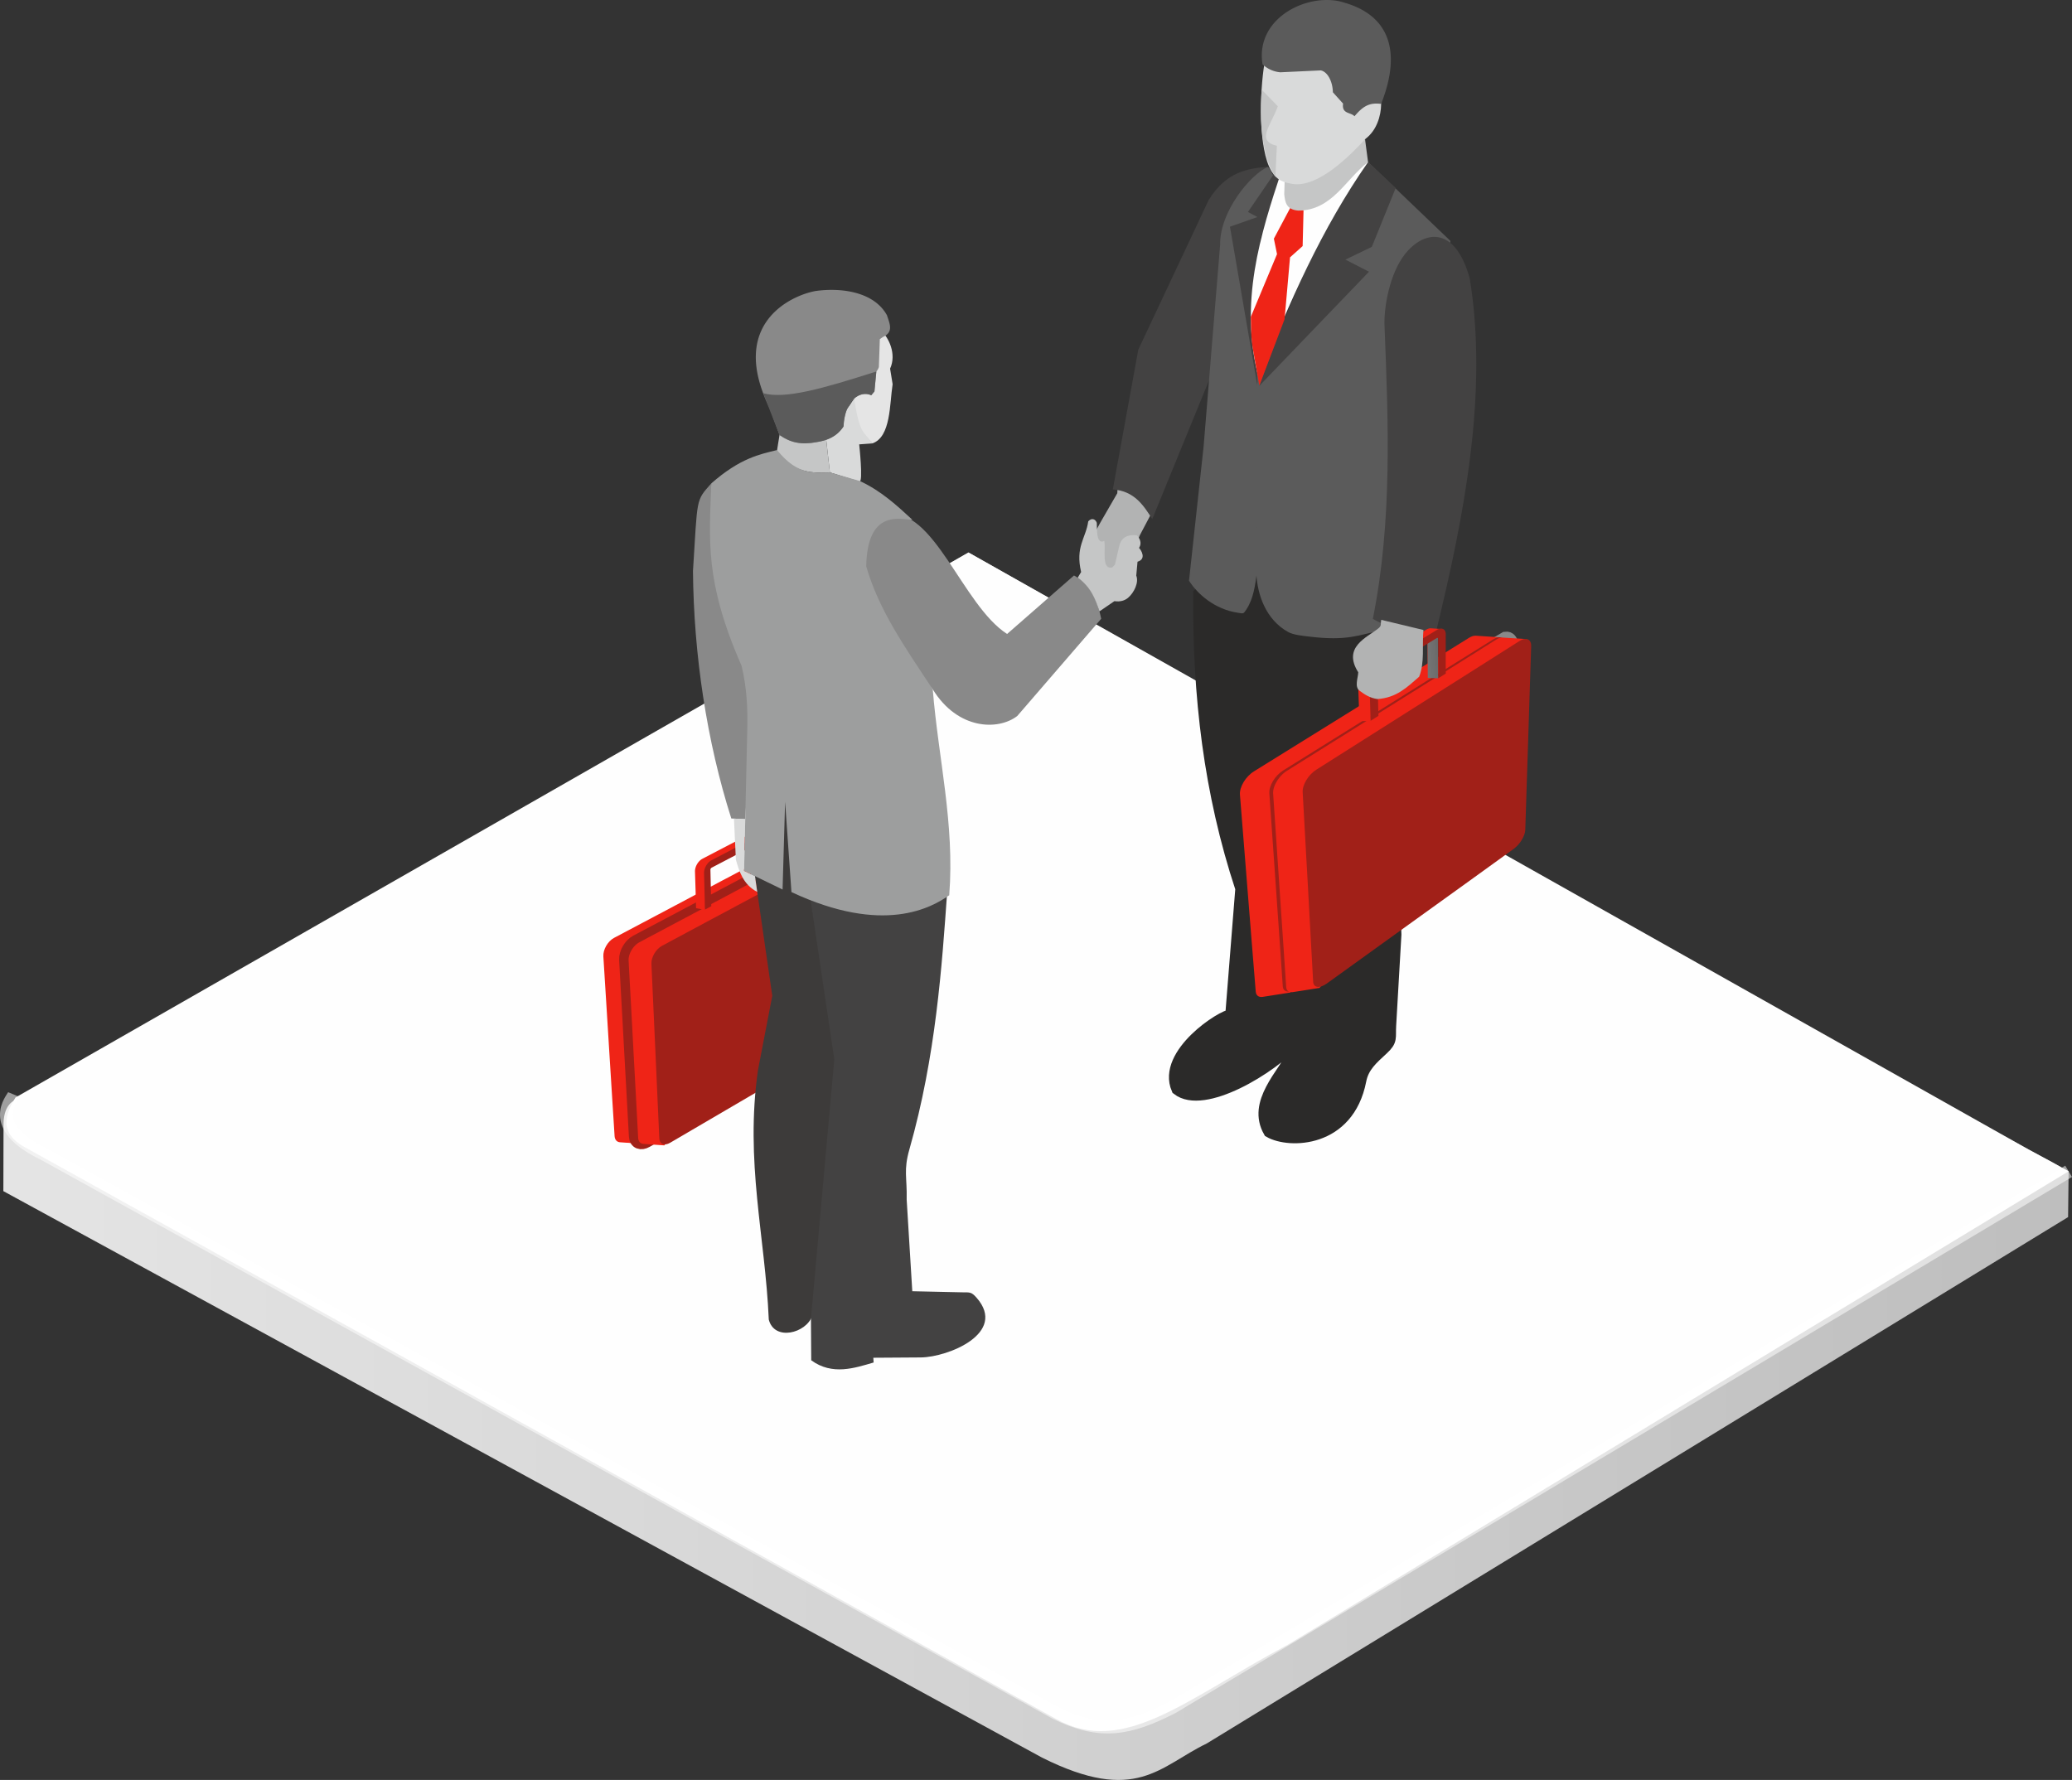<svg xmlns="http://www.w3.org/2000/svg" xmlns:xlink="http://www.w3.org/1999/xlink" width="3146.241" height="2703.201" viewBox="0 0 3146.241 2703.201"><rect x="0" y="0" width="3146.241" height="2703.201" fill="#333333" stroke="none"/><defs><linearGradient id="a" x1="1.066" y1="0.826" x2="-0.011" y2="0.826" gradientUnits="objectBoundingBox"><stop offset="0" stop-color="#8a8a8a"/><stop offset="0.039" stop-color="#bdbdbd"/><stop offset="1" stop-color="#e5e5e5"/></linearGradient><linearGradient id="b" x1="0.189" y1="0.607" x2="1.372" y2="1.032" gradientUnits="objectBoundingBox"><stop offset="0" stop-color="#8a8a8a"/><stop offset="1" stop-color="#505050"/></linearGradient><linearGradient id="c" x1="0.428" y1="1.191" x2="5.681" y2="-0.254" gradientUnits="objectBoundingBox"><stop offset="0" stop-color="#8a8a8a"/><stop offset="0.659" stop-color="#6d6d6d"/><stop offset="1" stop-color="#505050"/></linearGradient><linearGradient id="d" x1="-2.034" y1="1.642" x2="2.333" y2="0.277" xlink:href="#c"/></defs><g transform="translate(-865.332 -2831.064)"><g transform="translate(870.44 2831.064)"><g transform="translate(0 839.061)"><path d="M892.961,5984.849,2335.938,5155.91l1389.617,786.781,280.882,153-.794,69.533-1307.95,799.431c-71.554,34.542-106.909,92.989-250.042,21.453L870.44,6125.8l.274-103.636c1.029-28.071,14.934-33.936,22.247-37.317Z" transform="translate(-870.44 -5155.91)" fill-rule="evenodd" fill="url(#a)"/><path d="M2344.161,5155.91l1611.093,907.422c58.02,30.9,37.625,20.72,59.406,32.355L2828.73,6814.845c-151.683,80.818-248.465,169.819-350.577,113.192L911.344,6059.218c-30.9-17.137-37.156-39.238-14.281-75.6Z" transform="translate(-878.663 -5155.91)" fill="#fefefe" fill-rule="evenodd"/><path d="M895.623,7437.59c-2.905,6.948-42.833,47.362,44.471,89.61l1537.084,849.233c67.985,33.405,111.265,24.791,177.088-8.677l1360.845-813.87" transform="translate(-879.111 -6614.108)" fill="none" stroke="rgba(254,254,254,0.53)" stroke-miterlimit="22.926" stroke-width="20" fill-rule="evenodd"/></g><g transform="translate(911.033 0)"><path d="M3475.58,6811.568q38.464-22.359,76.3-44.385,29.949-17.476,59.518-34.666,29.455-17.075,58.482-34c8.247-4.8,14.953-16.043,15.014-25.022.155-21.12.328-42.674.469-64.364q.211-32.807.419-66.364c.256-32.388.419-65.238.668-98.738,2.234.289,4.436.581,6.749.827q8.651-23,17.446-46.125c-10.225-2.382-20.547-4.7-30.88-7.164-2.591-.711-5.656-.263-9.026,1.53q-31.2,16.571-62.892,33.294c-21.207,11.243-42.652,22.586-64.148,33.972-21.72,11.5-43.634,23.2-65.628,34.813q-33.3,17.594-67.068,35.492c-9.665,5.132-16.887,17.952-16.259,28.252q2.22,36.293,4.486,71.7c1.461,23.395,2.876,46.417,4.284,69.277q2.084,33.861,4.19,67.028,2.073,32.752,4.093,64.787c.354,5.6,3.472,8.907,7.918,9.347h0l.112.011c.151.011.227.019.343.033,10.827.783,21.5,1.505,32.179,2.267Q3464,6827.466,3475.58,6811.568Z" transform="translate(-3394.705 -5106.341)" fill="#ef2417" fill-rule="evenodd"/><path d="M3520.537,6851.7q30.923-17.865,61.366-35.546,30.2-17.47,60.16-34.871c19.677-11.455,39.307-22.972,58.835-34.247q29.115-16.815,57.854-33.5c8.138-4.728,14.877-15.786,14.989-24.61.271-20.875.523-42.1.8-63.4q.428-32.455.866-65.477c.307-22.348.574-44.829.87-67.595.3-23,.649-46.28.942-69.844.123-9.99-6.926-14.581-15.617-9.976q-30.831,16.355-62.185,32.958-31.454,16.635-63.376,33.619c-21.445,11.354-43.039,22.871-64.78,34.355q-32.877,17.367-66.206,35.019c-9.535,5.053-16.818,17.648-16.255,27.877q1.955,35.622,3.913,70.468c1.274,23.019,2.537,45.694,3.771,68.172,1.227,22.272,2.439,44.346,3.645,66.015q1.792,32.276,3.53,63.816C3504.151,6853.783,3511.763,6856.768,3520.537,6851.7Z" transform="translate(-3454.824 -5118.86)" stroke="#a12018" stroke-miterlimit="22.926" stroke-width="20" fill-rule="evenodd" fill="url(#b)"/><path d="M3578.339,6828.667q37.917-22.137,75.224-43.916,29.575-17.27,58.821-34.261c19.417-11.311,38.65-22.484,57.778-33.673,8.073-4.717,14.822-15.848,14.941-24.676.285-20.939.617-42.168.92-63.534q.46-32.482.931-65.574c.437-31.951.9-64.317,1.415-97.352,2.166.292,4.378.541,6.59.736,5.825-15.083,11.708-30.342,17.562-45.58q-15.029-3.395-30.334-6.958a12.246,12.246,0,0,0-8.878,1.429c-20.54,10.921-41.151,22.074-61.972,33.125-20.926,11.108-42.1,22.365-63.329,33.688q-32.114,17.123-64.7,34.42-32.774,17.377-66.058,35.142c-9.445,5.038-16.793,17.663-16.263,27.808,1.252,23.9,2.588,47.435,3.84,70.713q1.862,34.556,3.634,68.32c1.206,22.246,2.411,44.327,3.591,66.064q1.76,32.363,3.418,63.957c.3,5.583,3.389,8.853,7.767,9.188h0c.029.1.029.1.069.1a.3.3,0,0,0,.386-.061c10.546.848,21.138,1.6,31.623,2.3C3562.964,6849.535,3570.64,6839.158,3578.339,6828.667Z" transform="translate(-3462.614 -5120.603)" fill="#ef2417" fill-rule="evenodd"/><path d="M3625.369,6868.009c20.229-11.8,40.3-23.622,60.239-35.279q29.748-17.394,59.078-34.575c19.431-11.416,38.8-22.622,57.995-33.85q28.6-16.734,56.843-33.381c7.965-4.667,14.761-15.639,14.935-24.308q.623-31.112,1.278-62.69c.437-21.261.938-42.868,1.4-64.56.469-22.084.942-44.258,1.4-66.721.462-22.647,1.01-45.586,1.49-68.862.2-9.863-6.749-14.36-15.23-9.813q-30.343,16.263-60.986,32.742-30.858,16.55-62.243,33.334-31.556,16.966-63.571,34.016c-21.5,11.48-43.147,23.188-64.9,34.817-9.326,4.987-16.573,17.41-16.115,27.437q1.608,35.237,3.158,69.6,1.548,33.97,3.068,67.241c.993,21.979,1.938,43.663,2.9,65.173.949,21.2,1.9,42.295,2.84,63.022C3609.348,6870.11,3616.761,6873.033,3625.369,6868.009Z" transform="translate(-3523.966 -5132.508)" fill="#a12018" fill-rule="evenodd"/><path d="M3791.535,6376.437c12.019-6.229,24.076-12.578,36.022-18.789q17.871-9.3,35.651-18.533a8.482,8.482,0,0,1,6.612-.931h0c4.316,1.043,8.705,2.043,13.065,3.039-.881,2.473-1.79,4.9-2.66,7.323-1.887.032-3.736-.029-5.544-.094.076,8.741.166,17.436.213,26.036.047,9.186.112,18.428.235,27.53-3.169,1.642-6.273,3.331-9.485,4.97-.072-9.084-.191-18.312-.26-27.483-.072-9.265-.152-18.576-.253-27.88-.014-1.162-1.732,1.873-2.729,2.346-11.816,6.128-23.391,11.119-35.106,17.721-9,5.07-18,10.221-27,15.3-.808,2.093-1.588,4.19-2.335,6.331-.415,8.564-.924,16.984-1.285,25.412q-.66,17.746-1.209,35.218c-4.544-.805-9.048-1.661-13.548-2.512-.285-9.146-.509-18.338-.78-27.613s-.6-18.637-.87-27.948C3780.047,6388.483,3785.136,6379.75,3791.535,6376.437Z" transform="translate(-3641.11 -5072.22)" fill="#ef2417" fill-rule="evenodd"/><path d="M4015.43,6370.36q.276,28.725.527,56.912c4.356.913,8.68,1.826,13.051,2.649q-.206-28.638-.4-57.995C4024.189,6371.4,4019.84,6370.927,4015.43,6370.36Z" transform="translate(-3791.404 -5092.992)" fill-rule="evenodd" fill="url(#c)"/><path d="M3829.534,6383.246c12.029-6.262,23.979-12.552,35.867-18.735,11.841-6.157,23.665-12.249,35.427-18.428,6.2-3.256,11.3.122,11.347,7.471.065,9.2.072,18.507.112,27.765.04,9.164.068,18.284.151,27.361-3.129,1.646-6.269,3.338-9.362,4.934-.072-9.012-.116-18.168-.177-27.364-.062-9.243-.108-18.432-.238-27.765.011-1.119-.8-1.71-1.765-1.184q-17.638,9.226-35.3,18.453-17.821,9.323-35.77,18.714a3.792,3.792,0,0,0-1.765,3.039c.209,9.351.44,18.667.653,27.884s.451,18.407.675,27.541c-3.158,1.689-6.388,3.418-9.55,5.1-.249-9.077-.495-18.341-.733-27.548s-.455-18.547-.722-27.841C3818.18,6395.275,3823.276,6386.5,3829.534,6383.246Z" transform="translate(-3665.473 -5076.683)" fill="#a12018" fill-rule="evenodd"/><path d="M4115.9,6962.285c-9.236,26.372-57.417,38.624-65.913,5.532-5.454-126.372-36.409-239.756-16.364-379.118l21.651-112.579-26.307-181.787,46.5-126.135,45.222,96.222.567,69.569,31.183,224.869-30.8,350.967-5.746,52.458Z" transform="translate(-3798.766 -4963.793)" fill="#3d3b3a" fill-rule="evenodd"/><path d="M4474.325,6577.47c-8.214,115.592-17.284,251.789-57.464,393.111-9.286,32.662-3.461,41.988-4.215,76.65l8.518,139.08,75.773,1.664c11.466.253,13.657-1.155,21.911,8.279,47.052,53.754-43.454,90.234-84.695,90.606l-72.164.483.48,7.215c-28.465,8.261-62.7,20.128-94.779-3.367l-.426-63.037,35.506-394.15-35.99-241.388,207.545-15.147Z" transform="translate(-3952.039 -5225.354)" fill="#434242" fill-rule="evenodd"/><path d="M4486.327,4220.31c12.971,10.863,24.744,36.531,14.675,58.457l3.851,23.575c-4.685,30.154-2.487,80.183-30.793,89.968-4.421-5.356-37.953-33.088-27.7-68.032Z" transform="translate(-4065.569 -3718.917)" fill="#e5e5e5" fill-rule="evenodd"/><path d="M4338,4620.436l-5.569-49.478,42.36-62.578c8.991,57.074,14.794,48.42,27.7,68.032l-19.984,1.447s6.251,57.731.48,56.288c-5.691-1.386-44.9-13.649-44.984-13.711Z" transform="translate(-3993.995 -3903.019)" fill="#d9dada" fill-rule="evenodd"/><path d="M4122.85,4691.109c.48-4.089,4.768-29.609,4.768-29.609l70.872,7.316c1.855,16.49,3.555,31.616,5.569,49.477C4185.648,4718.614,4156.895,4723.024,4122.85,4691.109Z" transform="translate(-3860.055 -4000.877)" fill="#c5c6c6" fill-rule="evenodd"/><path d="M4057.579,4231.1c-63.989-128.776,32.717-171.916,69.28-178.492,40.094-5.612,89.087,1.523,108.49,36.806,3.858,12.307,10.727,25.3-6.013,32.955l-4.811,3.368-1.443,42.338a18.183,18.183,0,0,1-3.851,6.735l-2.887,30.309-4.811,5.775c-16.916-7.7-40.332,7.218-42.1,47.391-10.1,15.4-24.776,21.405-41.133,23.813-22.932,4.252-39.13,1.043-56.049-10.827l-14.675-40.169Z" transform="translate(-3804.691 -3610.641)" fill="#898989" fill-rule="evenodd"/><path d="M4067.14,4427.282c33.947,9.189,89.787-6.879,171.851-33.052l-2.887,30.309-4.811,5.775c-16.916-7.7-40.332,7.218-42.1,47.391-10.1,15.4-24.777,21.405-41.133,23.813-22.932,4.251-39.13,1.043-56.049-10.828l-24.874-63.408Z" transform="translate(-3824.451 -3830.067)" fill="#5b5b5b" fill-rule="evenodd"/><path d="M3830.035,5374.074c-37.2-116.588-57.093-248.573-58.215-375.747,7.186-112.543,3.79-106,27.815-133.147l63.116,306.828L3851.2,5375.1Z" transform="translate(-3635.715 -4131.047)" fill="#898989" fill-rule="evenodd"/><path d="M3944.27,6275.75l17.14.783-1.772,78.527,16.493,8.008,3.476,24.022c-21.73-11.308-27.794-32.5-32.446-49.095Z" transform="translate(-3745.926 -5032.527)" fill="#d9dada" fill-rule="evenodd"/><path d="M4780.2,5087.847c22.164,12.5,33.655,29.537,41.3,65.722L4694,5301.271c-29.054,22.333-90.34,21.088-128.3-40.534l-71.283-76.938-50.112-135.11,21.647-36.564,29.829-16.356c70.973-14.512,114.939,137.51,182.823,180.9Z" transform="translate(-4065.497 -4213.882)" fill="#898989" fill-rule="evenodd"/><path d="M3945.2,4724.85c-26.151,6.414-56.067,12.163-99.885,50.646-2.963,86.041-10.264,148.984,45.947,276.876,7.7,31.757,9.622,63.506,8.658,98.146L3895.1,5363.9l58.457,28.385,3.847-133.27,9.622,137.117c140,65.592,213.132,23.412,239.59,4.807,8.5-108.568-16.678-208.479-25.018-312.718-43.778-66.075-81.786-120.6-101.03-186.67,1.6-86.763,50.788-71.706,70.237-70.724-23.838-22-47.435-43.75-79.451-58.771l-45.962-13.274C4002.009,4758.852,3976.681,4764.1,3945.2,4724.85Z" transform="translate(-3681.393 -4041.363)" fill="#9d9e9e" fill-rule="evenodd"/><path d="M5986.614,5892.317c-40.332,44.262-142.246,105.364-180.9,75.055-22.777-52.765,69.2-111.539,81.79-110.655l15.393-193.4c-48.4-146.559-65.145-293.413-63.95-446.836l87.026-65.086,192.063,104.772,17.067,477.069-7.969,138.023c-1.108,19.226,2.783,22.235-11.1,35.146-15.826,14.714-29.97,26.407-34.232,48.314-18.14,93.2-107.14,93.963-136.568,77.116-24.513-42.97,19.918-84.136,40.415-122.2Z" transform="translate(-4933.252 -4313.96)" fill="#2b2a29" stroke="#2b2a29" stroke-miterlimit="22.926" stroke-width="20" fill-rule="evenodd"/><path d="M5491.147,4875.555l-.48,11.065-25.982,44.98-6.5,12.029-5.049,16.36,5.533,26.938s19.966,14.437,21.647,14.917,25.491-6.493,25.491-6.493l19.248-45.226,15.873-30.071C5538.77,4878.76,5505.338,4874.508,5491.147,4875.555Z" transform="translate(-4710.229 -4137.592)" fill="#b2b3b3" fill-rule="evenodd"/><path d="M5390.45,5104.428l5.219-8.676c-9.142-38.408,7.215-51.318,10.824-76.979,5.533-6.056,11.185-3.085,12.989,2.408.56,8.135-1.552,33.554,11.308,27.422,2.764,11.466-5.172,43.742,12.148,40.3l4.1-4.432,6.388-27.588c3.18-13.722,12.137-18.1,26.815-16.945,4.248,4.251,8.258,11.748,3.367,19.244,2.718,2.649,12.059,16.729-2.3,20.94l-1.924,21.167c4.168,9.983-2.967,25.74-12.751,33.922-4.8,3.779-11.112,6.139-20.449,4.812l-22.679,15.508C5417.49,5137.57,5410.968,5118.933,5390.45,5104.428Z" transform="translate(-4670.165 -4227.064)" fill="#c5c6c6" fill-rule="evenodd"/><path d="M5773.7,3533.04c-29.346,2.245-63.268,6.9-89.971,50.517l-106.8,227.085L5538.2,4023.048c33.435,2,47.871,26.141,59.9,44.984l91.866-224.616,15.288-208.48c14.639-44.551,37.939-76.592,68.454-101.9Z" transform="translate(-4764.59 -3279.69)" fill="#434242" fill-rule="evenodd"/><path d="M5858.83,4161.624c13.054,20.333,38.913,43.377,74.116,48.64,8.528,1.271,8.269,2.216,12.953-4.948,10.925-16.671,13.311-36.629,15.888-55.237l3.847-287.707c-6.367-92.516-25.726-190.8,32.857-307.849-16.533-8.85-12.245-13.112-19.875-21.481-26.187,11.354-73.3,67.931-72.543,118.252l-25.115,306.817Z" transform="translate(-4969.502 -3279.69)" fill="#5b5b5b" fill-rule="evenodd"/><path d="M6031.11,3646.229l41.725-14.649-14.433-7.7,38.307-55.988,11.885,8.9-30.966,85.424-12.163,101.2,8.1,129.48Z" transform="translate(-5079.604 -3301.962)" fill="#434242" fill-rule="evenodd"/><path d="M6311.6,3513.04l125.124,119.8-104.169,591.279c-35.81,7.063-52.072,16.779-110.922,9.481-9.351-1.158-23.077-2.284-31.439-6.918-33.547-18.59-46.705-56.255-48.286-89.163l1.173-287.169c70.9-164.138,116.863-282.863,168.52-337.314Z" transform="translate(-5150.416 -3266.908)" fill="#5b5b5b" fill-rule="evenodd"/><path d="M6632.221,4407.993c25.307,14.5,64.5,26.321,94.685,24.729,45.417-185.288,80.245-369.615,52.534-541.434-22.405-81.937-70.168-73.2-98.644-36.957-23.044,29.331-32.32,81.057-30.775,110.085C6655.633,4107.467,6662.208,4258.212,6632.221,4407.993Z" transform="translate(-5463.768 -3468.098)" fill="#434242" fill-rule="evenodd"/><path d="M6361.683,3552.408l-36.21,89.358-40.158,19.424,35.824,18.367L6154.6,3852.917c44.363-123.724,93.09-240.532,165.113-339.876Z" transform="translate(-5158.525 -3266.908)" fill="#434242" fill-rule="evenodd"/><path d="M6305.62,5702.2l318.009-185.645c6.388-.924,8.561,4.472,9.142,7.7l.483,242.9c-.429,7.976-.137,16.133-12.509,21.167l-303.1,175.377c-4.309,1.213-10.091-2.656-9.86-9.622l-4.1-244.4C6303.371,5706.1,6304.256,5703.906,6305.62,5702.2Z" transform="translate(-5253.767 -4547.267)" fill="none" stroke="#898989" stroke-miterlimit="22.926" stroke-width="20" fill-rule="evenodd"/><path d="M6178.87,6006.924q48.587-34.572,95.638-68,36.965-26.316,72.973-51.968c23.77-16.89,47.221-33.488,70.385-50,9.766-6.958,17.811-20.4,17.94-29.941q.466-33.705.993-68.41.5-35.043.953-70.98.78-51.981,1.494-106.057c2.631-.04,5.266-.133,8-.343q10.529-26.289,21.07-52.7c-12.076-.783-24.354-1.544-36.694-2.454-3.075-.317-6.854.7-10.867,3.205q-37.663,23.473-76.455,47.492c-26.163,16.23-52.8,32.811-79.635,49.484q-41.019,25.493-83.312,51.736-42.881,26.619-87.106,54.054c-12.7,7.89-22.178,23.859-21.286,35.348,2.09,26.833,4.266,53.354,6.348,79.407q3.092,38.687,6.088,76.2,2.972,37.138,5.854,73.189,2.848,35.659,5.7,70.33c.491,6.035,4.551,8.807,10.348,8.034h0c.047,0,.094-.011.141-.018l.469-.061c13.993-2.177,27.747-4.382,41.454-6.522,9.9-13.678,19.677-27.35,29.512-41.021Z" transform="translate(-5106.312 -4540.597)" fill="#ef2417" fill-rule="evenodd"/><path d="M6238.726,6045.412q39.217-27.847,77.4-55.039,37.722-26.8,74.427-53.032c24.051-17.158,47.9-34.247,71.42-50.972q34.9-24.8,68.879-49.073c9.582-6.839,17.565-20.045,17.771-29.342q.737-33.185,1.458-67.114c.513-23.022,1.018-46.2,1.56-69.761q.812-35.643,1.584-72.179.817-36.9,1.657-74.979c.231-10.712-8.02-14.44-18.363-7.983q-36.824,22.98-74.8,46.691c-25.571,15.916-51.5,32.208-77.841,48.662q-39.959,24.957-81.23,50.726-41.886,26.11-84.915,52.928c-12.415,7.737-21.871,23.391-21.077,34.745q2.739,39.292,5.428,77.65,2.636,37.814,5.23,74.647,2.549,36.423,4.991,71.746,2.452,35,4.764,69.042c.657,9.531,10.413,10.622,21.655,2.638Z" transform="translate(-5185.375 -4544.907)" fill="#a12018" fill-rule="evenodd"/><path d="M6312.2,6005.616q47.337-33.857,93.169-66.689,36.071-25.818,71.359-51.011,34.756-24.88,68.649-49.148c9.467-6.8,17.45-20.038,17.667-29.331q.763-33.272,1.6-67.3.807-34.458,1.639-69.768,1.181-51.1,2.465-104.047c2.548-.083,5.15-.224,7.76-.418,6.958-17.158,13.949-34.478,20.991-51.8-11.729-.732-23.579-1.44-35.579-2.234-2.956-.339-6.568.606-10.474,3.05-24.52,15.35-49.3,31.063-74.488,46.811q-38.242,23.912-77.653,48.636c-26.628,16.688-53.5,33.6-81,50.8q-41.681,26.078-84.59,52.993c-12.264,7.691-21.752,23.373-21,34.625q2.652,39.546,5.258,77.888,2.572,37.906,5.021,74.784c1.649,24.228,3.288,48.2,4.88,71.76q2.371,35.1,4.626,69.111c.408,6.045,4.367,8.73,9.979,7.93h0c.04.047.04.047.087.039a.543.543,0,0,0,.477-.115c13.454-2.061,26.92-4.168,40.2-6.305C6292.892,6032.389,6302.531,6019.057,6312.2,6005.616Z" transform="translate(-5195.64 -4545.577)" fill="#ef2417" fill-rule="evenodd"/><path d="M6373.645,6042.878c25.394-18.248,50.42-36.361,75.1-54.107q36.585-26.3,72.236-52.007c23.47-16.937,46.695-33.543,69.551-50.043q33.809-24.41,66.942-48.352c9.271-6.684,17.251-19.684,17.519-28.833.643-21.839,1.386-43.9,2.1-66.054.725-22.535,1.509-45.377,2.223-68.49q1.088-35.058,2.252-70.919,1.154-36.25,2.382-73.564c.329-10.567-7.7-14.169-17.709-7.817q-35.752,22.689-72.442,45.969-37.175,23.582-75.474,47.763-38.805,24.583-78.631,49.806c-26.993,17.089-54.4,34.524-82.161,52.032-11.885,7.5-21.182,22.893-20.568,33.954q2.16,38.67,4.233,76.3c1.364,24.69,2.765,49.171,4.085,73.236,1.313,23.863,2.595,47.3,3.836,70.536q1.841,34.381,3.757,67.88C6353.4,6049.515,6362.814,6050.663,6373.645,6042.878Z" transform="translate(-5275.057 -4549.245)" fill="#a12018" fill-rule="evenodd"/><path d="M6584.107,5530.887c15.111-9.07,30.1-18.273,44.991-27.289q22.147-13.41,43.995-26.581c3.017-1.826,5.854-2.584,8.1-2.205h0c5.291.386,10.633.769,15.974,1.1-1.1,2.83-2.233,5.67-3.28,8.388-2.292.364-4.573.614-6.807.917.054,9.518.108,19.035.151,28.393.043,9.994.108,20.038.184,29.973-3.887,2.36-7.687,4.768-11.582,7.136-.058-9.886-.163-19.97-.213-29.959-.051-10.041-.112-20.24-.2-30.436-.011-1.263-2.147,2.342-3.339,3.028-14.555,8.864-28.829,16.411-43.37,25.812q-16.767,10.844-33.6,21.749c-1.01,2.451-1.985,4.948-2.917,7.442-.552,9.542-1.173,18.938-1.656,28.31-.556,13.119-1.043,26.127-1.559,39.029-5.667.025-11.322-.051-17.021-.072-.357-10-.635-20.11-.978-30.32s-.732-20.467-1.076-30.774C6569.632,5546.413,6576.045,5535.73,6584.107,5530.887Z" transform="translate(-5423.938 -4520.595)" fill="#ef2417" fill-rule="evenodd"/><path d="M6862.31,5510.868q.222,31.378.418,62.08c5.3.231,10.6.412,15.916.483-.094-20.774-.18-41.858-.216-63.112C6873.011,5510.471,6867.677,5510.72,6862.31,5510.868Z" transform="translate(-5610.815 -4543.349)" fill-rule="evenodd" fill="url(#d)"/><path d="M6631.888,5531.816q22.418-13.643,44.536-27.072c14.6-8.893,29.151-17.616,43.548-26.422,7.59-4.641,13.758-1.8,13.787,6.19.04,10.044-.011,20.153-.018,30.2-.007,10,.011,19.89.032,29.779-3.789,2.3-7.593,4.764-11.34,7.06-.05-9.835-.072-19.778-.108-29.768-.04-10.044-.061-20.092-.137-30.288.018-1.212-1.028-1.707-2.223-.917-14.35,8.734-28.757,17.569-43.345,26.5q-22,13.453-44.367,27.1a5.028,5.028,0,0,0-2.245,3.667c.263,10.275.552,20.543.78,30.659s.52,20.182.761,30.144c-3.916,2.472-7.918,4.966-11.885,7.5-.267-9.958-.574-20.067-.874-30.234-.3-10.051-.592-20.326-.9-30.54C6617.643,5547.2,6624.034,5536.591,6631.888,5531.816Z" transform="translate(-5454.604 -4521.471)" fill="#a12018" fill-rule="evenodd"/><path d="M6587.1,5452.421c-17.266,13.772-54.682,28.259-30.4,66.516-.234,8.471-6.121,21.986,2.061,28.05,7.612,5.645,15.494,11.022,27.162,12.61,28.786-1.924,44.821-17.8,63.264-33.915,8.662-21.25,4.331-47.308,6.5-70.965l-64.019-15.4C6590.2,5446.271,6592.7,5447.96,6587.1,5452.421Z" transform="translate(-5410.417 -4497.974)" fill="#b2b3b3" fill-rule="evenodd"/><path d="M6165.93,3525.2l130.981-12.159c-69.71,99.933-120.587,213.54-165.5,330.359C6100.165,3726.085,6133.509,3623.331,6165.93,3525.2Z" transform="translate(-5135.72 -3266.908)" fill="#fefefe" fill-rule="evenodd"/><path d="M6153.9,3751.667l25.137-47.247,19.912,4.212-1.357,54.281-19.157,17.14-8.268,93.934-38.354,100.7-9.2-52.173c-3.461-17.288-3.234-34.041-3.692-52.144l39.762-95.212Z" transform="translate(-5135.723 -3389.217)" fill="#ef2417" fill-rule="evenodd"/><path d="M6259.5,3500.893c1.245,10.488,2.125,23.257,21.409,24.78,51.56-.44,71.486-47.431,105.848-73.73l-4.555-34.5-122.136,64.935-.566,18.519Z" transform="translate(-5225.565 -3205.811)" fill="#c5c6c6" fill-rule="evenodd"/><path d="M6166.748,3042.47c-6.958,41.9-9.933,129.116,10.9,163.464,8.636,14.234,19.027,16.468,30.092,18.659,40.584,8.037,91.8-45.865,112.738-68.345,16.28-12.351,23.416-33.839,23.578-52.924s-92.155-94.53-96.485-93.09S6166.748,3042.47,6166.748,3042.47Z" transform="translate(-5162.972 -2945.557)" fill="#d9dada" fill-rule="evenodd"/><path d="M6166.154,2928.714c-11.708-72.247,72.806-111.42,125.568-93.216,62.456,18.4,87.86,68.548,54.573,153.333-16.988-2.039-26.639,2.3-40.5,18.785-5.771-6.4-19.6-3.125-17.312-19.215l-15.526-17.23c-.2-15.635-7.615-30.912-18.28-33.2l-61.582,2.887a45.066,45.066,0,0,1-26.942-12.148Z" transform="translate(-5165.207 -2831.064)" fill="#5b5b5b" fill-rule="evenodd"/><path d="M6186.836,3233.411l-24.6-25.231c-.621,15.974-3.494,48.524,3.162,82.634,3.237,16.609,7.272,34.232,17.746,49.264l2.248-46.529c-32.33-7.955-9.163-29.984,1.444-60.138Z" transform="translate(-5162.671 -3072.075)" fill="#c5c6c6" fill-rule="evenodd"/></g></g></g></svg>